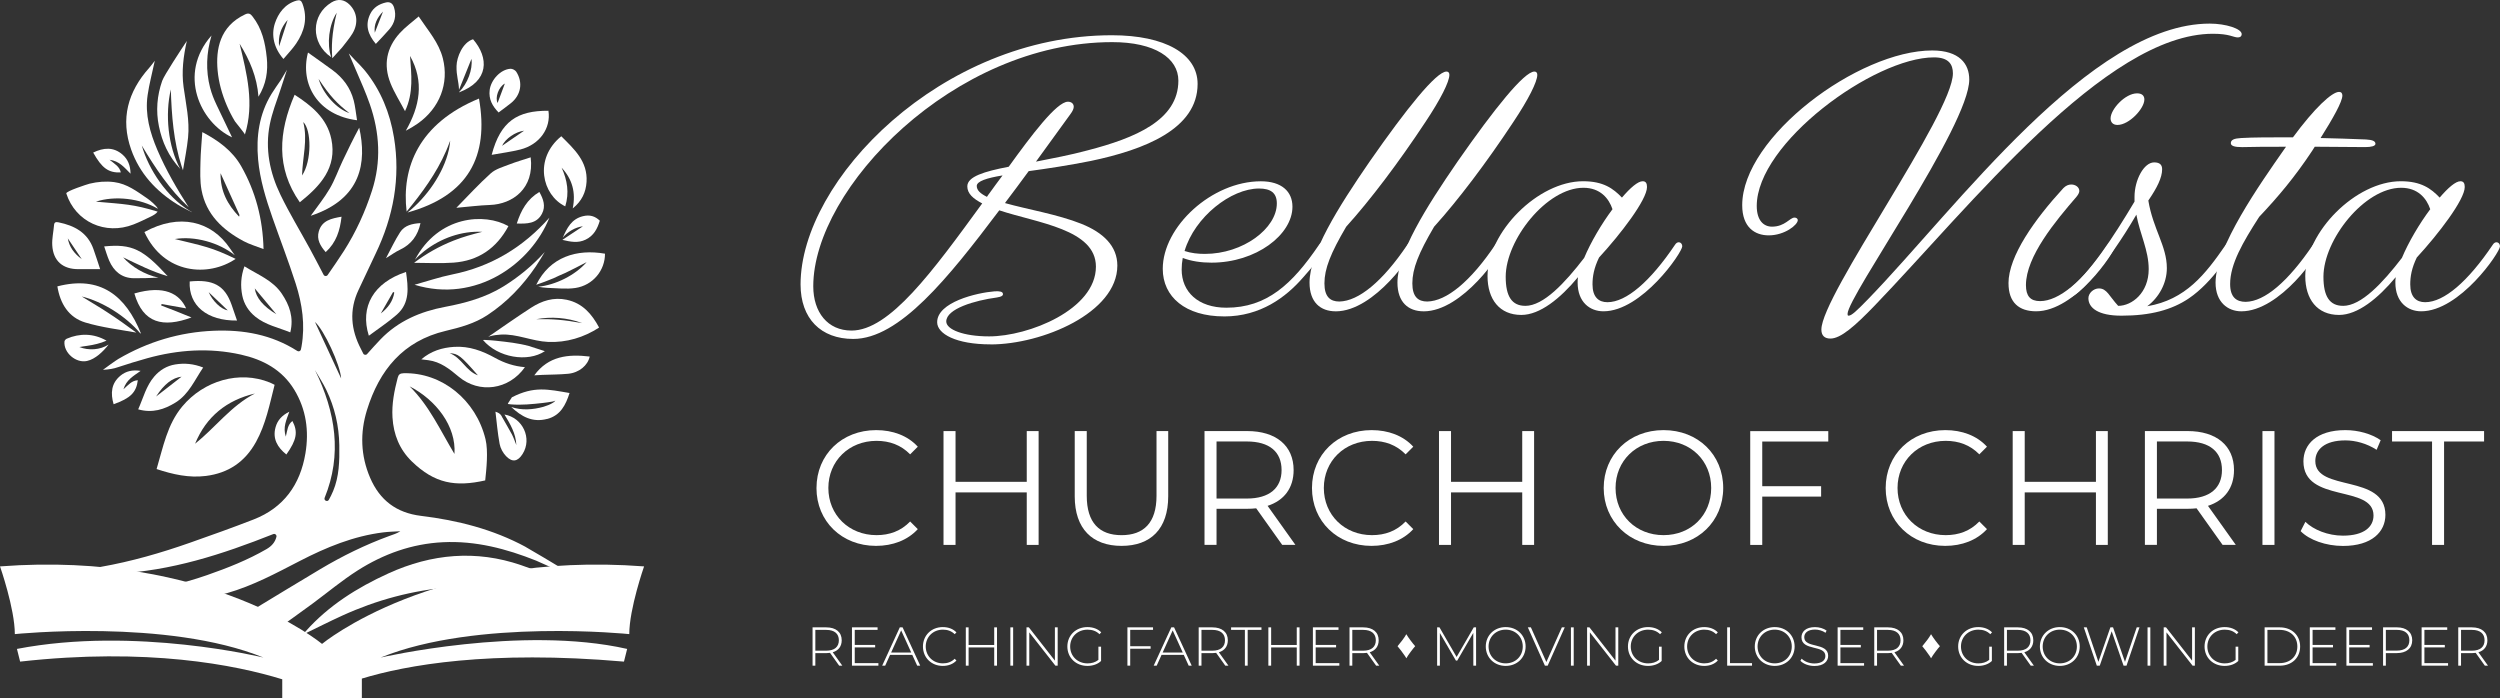 <?xml version="1.0" encoding="UTF-8"?>
<svg id="Layer_2" data-name="Layer 2" xmlns="http://www.w3.org/2000/svg" viewBox="0 0 1085.46 303.17">
  <rect x="0" y="0" width="1085.46" height="303.17" fill="#333333" stroke="none"/>
  <defs>
    <style>
      .cls-1 {
        fill: none;
      }

      .cls-2 {
        fill: #fff;
      }
    </style>
  </defs>
  <g id="Layer_2-2" data-name="Layer 2">
    <g>
      <g>
        <path class="cls-2" d="M430.09,149.52c-14.98,0-23.19-4.57-23.19-9.62,0-8.67,17.03-12.78,24.92-13.41,2.21-.16,3.63.16,3.63,1.1.16.63-.47,1.26-2.68,1.58-9.46,1.26-21.92,4.89-21.92,10.41,0,3.47,7.41,6.47,18.61,6.47,17.19,0,46.37-11.67,46.37-30.28,0-16.25-25.39-18.93-41.96-24.45-22.24,29.5-43.38,55.84-63.41,55.84-14.04,0-22.87-8.83-22.87-23.66,0-45.27,61.04-108.2,135.17-108.2,23.19,0,37.22,8.2,37.22,21.14,0,19.56-23.03,28.55-46.37,33.44-9.46,1.89-18.77,3.31-26.97,4.42-3.31,4.57-6.78,9.15-10.09,13.56l-.16.32c9.46,2.68,22.87,4.89,33.12,8.99,9.46,3.79,15.62,9.62,15.62,18.14,0,20.5-32.65,34.23-55.05,34.23ZM369.68,143.53c16.56,0,35.17-25.55,56.78-55.21-3.94-2.05-6.47-4.26-6.47-7.41,0-4.26,7.41-6.47,17.98-8.52,9.78-13.56,20.82-28.23,25.71-28.23,1.42,0,2.52.79,2.52,2.21,0,.79-.47,1.89-1.42,3.15-5.05,6.94-10.09,13.88-14.98,20.66,7.1-1.42,14.83-2.84,22.4-4.89,20.66-5.36,39.43-13.09,39.43-30.28,0-9.78-10.25-16.72-28.71-16.72-68.77,0-129.81,63.57-129.81,105.99,0,11.36,6.31,19.24,16.56,19.24ZM428.51,85.48c.32-.63.79-1.1,1.1-1.58,1.74-2.37,3.63-5.05,5.68-7.73-6.78,1.1-11.2,2.52-11.2,4.57,0,1.89,1.58,3.31,4.42,4.73Z"/>
        <path class="cls-2" d="M531.51,137.38c-16.88,0-26.66-8.52-26.66-20.66,0-18.3,21.29-38.01,42.59-38.01,8.99,0,13.72,4.42,13.72,11.04,0,12.15-15.77,24.29-35.17,24.29-4.42,0-8.83-.63-12.46-2.05-.32,1.73-.47,3.31-.47,5.05,0,9.62,7.1,16.56,19.4,16.56,17.51,0,28.55-10.09,40.22-27.29.47-.79,1.1-1.1,1.58-1.1,1.1,0,1.58.79,1.58,1.58,0,1.89-5.68,8.83-10.09,13.72-7.41,8.52-18.46,16.88-34.23,16.88ZM514.32,108.98c2.84.95,5.84,1.26,8.83,1.26,16.56,0,31.23-11.04,31.23-21.92,0-4.57-2.68-6.47-7.73-6.47-12.14,0-27.92,12.3-32.33,27.13Z"/>
        <path class="cls-2" d="M579.94,135.17c-6.62,0-11.36-3.94-11.36-12.46,0-12.78,12.15-32.33,26.18-52.68,15.93-22.87,28.86-38.96,33.28-38.96.79,0,1.26.47,1.26,1.42,0,3-3.79,10.57-10.41,20.5-11.67,17.67-23.97,33.91-34.38,45.43-6.78,11.51-9.46,18.3-9.46,24.61,0,5.84,2.52,7.89,6.47,7.89,8.36-.16,18.77-8.67,29.5-24.61.47-.79,1.1-1.1,1.58-1.1.95,0,1.58.79,1.58,1.74,0,2.37-17.19,28.23-34.23,28.23Z"/>
        <path class="cls-2" d="M618.11,135.17c-6.62,0-11.36-3.94-11.36-12.46,0-12.78,12.15-32.33,26.18-52.68,15.93-22.87,28.86-38.96,33.28-38.96.79,0,1.26.47,1.26,1.42,0,3-3.79,10.57-10.41,20.5-11.67,17.67-23.97,33.91-34.38,45.43-6.78,11.51-9.46,18.3-9.46,24.61,0,5.84,2.52,7.89,6.47,7.89,8.36-.16,18.77-8.67,29.5-24.61.47-.79,1.1-1.1,1.58-1.1.95,0,1.58.79,1.58,1.74,0,2.37-17.19,28.23-34.23,28.23Z"/>
        <path class="cls-2" d="M685.14,120.34c-7.73,9.31-16.56,16.4-24.61,16.4-9.46,0-14.67-6.78-14.67-16.88,0-19.08,21.92-41.17,41.48-41.17,8.83,0,13.09,3.15,16.88,7.1,3.63-4.26,6.94-7.1,8.99-7.1,1.42,0,1.89.95,1.89,2.52,0,5.52-11.51,20.5-20.82,30.6-2.21,4.57-2.84,8.2-2.84,11.67,0,5.52,2.68,7.73,6.47,7.73,8.2,0,18.61-8.99,29.34-24.92.47-.79,1.1-1.1,1.58-1.1.95,0,1.58.79,1.58,1.74,0,2.68-17.51,28.23-34.23,28.23-5.84,0-11.2-3.94-11.2-12.46,0-.79,0-1.42.16-2.37ZM662.27,132.8c7.89,0,17.19-9.94,25.55-20.82,2.84-6.78,7.57-14.83,12.3-21.14-1.58-4.73-5.36-9.31-12.62-9.31-15.93,0-33.75,22.56-33.75,38.64,0,8.52,2.68,12.62,8.52,12.62Z"/>
        <path class="cls-2" d="M790.82,143.05c0-14.83,57.1-93.53,57.1-111.2,0-3.79-1.74-6.94-8.2-6.94-26.03,0-76.97,37.22-76.97,64.51,0,6.31,3,8.99,6.62,8.99,5.68,0,7.73-3.94,9.78-3.94.79,0,1.42.47,1.42,1.1,0,2.05-5.68,6.62-12.62,6.62-5.99,0-11.51-3.47-11.51-13.09,0-29.65,50.47-67.19,82.49-67.19,11.83,0,16.09,5.84,16.09,12.62,0,20.03-52.84,94.17-52.84,101.74,0,.47,0,.79.47.79,1.26,0,3.47-2.05,8.67-7.41,38.17-39.43,96.37-119.4,148.11-119.4,6.94,0,13.88,2.21,13.88,4.57,0,.79-.47,1.42-1.74,1.42-1.89,0-3.47-1.58-10.73-1.58-46.69,0-105.84,75.4-147,118.14-8.52,8.83-14.67,14.2-19.09,14.2-2.52,0-3.94-1.26-3.94-3.94Z"/>
        <path class="cls-2" d="M872.05,123.02c0-11.83,11.36-27.76,23.82-41.33,1.1-1.1,2.21-1.58,3.47-1.58,1.74,0,3.47,1.1,3.47,2.84,0,.63-.47,1.58-1.26,2.52-8.99,10.41-21.92,25.87-21.92,38.33,0,4.73,1.89,6.94,6.15,6.94,8.04,0,18.61-8.52,29.34-24.45.47-.79,1.1-1.1,1.58-1.1.95,0,1.58.79,1.58,1.74,0,2.37-17.19,28.23-34.23,28.23-7.41,0-11.99-3.79-11.99-12.15ZM927.89,40.53c2.21,0,3.16,1.1,3.16,2.68,0,3.94-6.62,11.04-11.67,11.04-2.05,0-3-1.26-3-2.84,0-3.94,6.31-10.88,11.51-10.88Z"/>
        <path class="cls-2" d="M921.11,137.06h-.16c-9.78,0-14.2-3.31-14.2-7.57,0-2.21,2.21-4.26,4.57-4.26,3.47,0,4.42,3.31,8.36,7.57,5.99,0,13.25-5.68,13.25-15.93,0-8.2-3.79-15.14-5.36-23.66-12.46,21.45-25.55,35.96-29.18,35.96-1.1,0-1.74-.47-1.74-1.26,0-.47.32-1.1,1.1-1.73,9.46-7.41,19.72-23.03,29.02-38.64v-2.05c0-7.41,4.1-14.98,8.52-14.98,2.52,0,3.47,1.1,3.47,3,0,3.63-2.21,8.04-5.99,13.56,2.05,12.46,8.04,19.72,8.04,29.34,0,6.62-3.47,12.78-8.52,16.56,16.72-2.84,25.24-13.88,34.07-26.66.47-.79,1.1-1.1,1.58-1.1.95,0,1.58.47,1.58,1.42,0,2.05-8.83,15.93-19.08,22.87-7.41,5.05-16.72,7.57-29.34,7.57Z"/>
        <path class="cls-2" d="M973.16,135.17c-5.84,0-11.2-3.94-11.2-12.46,0-15.46,19.24-42.75,29.81-57.89.32-.32.47-.79.79-1.1-7.57,0-13.88,0-19.08.16-3.16,0-4.89-.47-4.89-1.73,0-1.42,1.42-2.05,4.42-2.21,5.21-.32,12.93-.32,22.56-.32,9.31-12.62,16.88-19.72,20.03-19.72.95,0,1.42.63,1.42,1.58,0,2.68-4.1,9.94-9.46,18.45,6.15.16,12.78.32,19.72.63,3,.16,4.1.79,4.1,1.89,0,.95-1.74,1.42-4.42,1.42-7.89,0-15.14-.16-21.92-.16-.32.63-.79,1.1-1.1,1.73-7.73,11.67-14.98,20.19-23.03,28.71-7.1,11.04-12.62,20.5-12.62,29.18,0,5.68,2.68,7.73,6.78,7.73,8.2-.16,18.3-8.68,29.18-24.76.47-.79,1.1-1.1,1.58-1.1.95,0,1.42.63,1.42,1.58,0,3.15-17.35,28.39-34.07,28.39Z"/>
        <path class="cls-2" d="M1040.19,120.34c-7.73,9.31-16.56,16.4-24.61,16.4-9.46,0-14.67-6.78-14.67-16.88,0-19.08,21.92-41.17,41.48-41.17,8.83,0,13.09,3.15,16.88,7.1,3.63-4.26,6.94-7.1,8.99-7.1,1.42,0,1.89.95,1.89,2.52,0,5.52-11.51,20.5-20.82,30.6-2.21,4.57-2.84,8.2-2.84,11.67,0,5.52,2.68,7.73,6.47,7.73,8.2,0,18.61-8.99,29.34-24.92.47-.79,1.1-1.1,1.58-1.1.95,0,1.58.79,1.58,1.74,0,2.68-17.51,28.23-34.23,28.23-5.84,0-11.2-3.94-11.2-12.46,0-.79,0-1.42.16-2.37ZM1017.32,132.8c7.89,0,17.19-9.94,25.55-20.82,2.84-6.78,7.57-14.83,12.3-21.14-1.58-4.73-5.36-9.31-12.62-9.31-15.93,0-33.75,22.56-33.75,38.64,0,8.52,2.68,12.62,8.52,12.62Z"/>
      </g>
      <g>
        <path class="cls-2" d="M354.51,211.88c0-14.47,11.01-25.13,25.91-25.13,7.2,0,13.7,2.4,18.07,7.2l-3.32,3.32c-4.02-4.1-8.97-5.86-14.61-5.86-11.93,0-20.9,8.75-20.9,20.47s8.97,20.47,20.9,20.47c5.65,0,10.59-1.76,14.61-5.93l3.32,3.32c-4.38,4.8-10.87,7.27-18.15,7.27-14.83,0-25.84-10.66-25.84-25.13Z"/>
        <path class="cls-2" d="M450.95,187.17v49.42h-5.15v-22.8h-30.92v22.8h-5.22v-49.42h5.22v22.03h30.92v-22.03h5.15Z"/>
        <path class="cls-2" d="M466.63,215.48v-28.31h5.22v28.1c0,11.72,5.51,17.09,15.11,17.09s15.18-5.37,15.18-17.09v-28.1h5.08v28.31c0,14.19-7.63,21.53-20.26,21.53s-20.33-7.34-20.33-21.53Z"/>
        <path class="cls-2" d="M556.72,236.59l-11.3-15.89c-1.27.14-2.54.21-3.95.21h-13.27v15.67h-5.22v-49.42h18.5c12.57,0,20.19,6.35,20.19,16.94,0,7.77-4.1,13.2-11.3,15.53l12.07,16.94h-5.72ZM556.44,204.11c0-7.91-5.22-12.43-15.11-12.43h-13.13v24.78h13.13c9.88,0,15.11-4.59,15.11-12.36Z"/>
        <path class="cls-2" d="M569.64,211.88c0-14.47,11.01-25.13,25.91-25.13,7.2,0,13.7,2.4,18.07,7.2l-3.32,3.32c-4.02-4.1-8.97-5.86-14.61-5.86-11.93,0-20.9,8.75-20.9,20.47s8.97,20.47,20.9,20.47c5.65,0,10.59-1.76,14.61-5.93l3.32,3.32c-4.38,4.8-10.87,7.27-18.14,7.27-14.83,0-25.84-10.66-25.84-25.13Z"/>
        <path class="cls-2" d="M666.08,187.17v49.42h-5.15v-22.8h-30.92v22.8h-5.22v-49.42h5.22v22.03h30.92v-22.03h5.15Z"/>
        <path class="cls-2" d="M696.3,211.88c0-14.4,11.01-25.13,25.98-25.13s25.91,10.66,25.91,25.13-11.08,25.13-25.91,25.13-25.98-10.73-25.98-25.13ZM742.97,211.88c0-11.79-8.83-20.47-20.69-20.47s-20.83,8.68-20.83,20.47,8.9,20.47,20.83,20.47,20.69-8.68,20.69-20.47Z"/>
        <path class="cls-2" d="M765.14,191.69v19.42h25.56v4.52h-25.56v20.97h-5.22v-49.42h33.89v4.52h-28.66Z"/>
        <path class="cls-2" d="M818.73,211.88c0-14.47,11.01-25.13,25.91-25.13,7.2,0,13.7,2.4,18.07,7.2l-3.32,3.32c-4.02-4.1-8.97-5.86-14.61-5.86-11.93,0-20.9,8.75-20.9,20.47s8.97,20.47,20.9,20.47c5.65,0,10.59-1.76,14.61-5.93l3.32,3.32c-4.38,4.8-10.87,7.27-18.14,7.27-14.83,0-25.84-10.66-25.84-25.13Z"/>
        <path class="cls-2" d="M915.17,187.17v49.42h-5.15v-22.8h-30.92v22.8h-5.22v-49.42h5.22v22.03h30.92v-22.03h5.15Z"/>
        <path class="cls-2" d="M965.02,236.59l-11.3-15.89c-1.27.14-2.54.21-3.95.21h-13.27v15.67h-5.22v-49.42h18.5c12.57,0,20.19,6.35,20.19,16.94,0,7.77-4.1,13.2-11.3,15.53l12.07,16.94h-5.72ZM964.74,204.11c0-7.91-5.22-12.43-15.11-12.43h-13.13v24.78h13.13c9.88,0,15.11-4.59,15.11-12.36Z"/>
        <path class="cls-2" d="M982.32,187.17h5.22v49.42h-5.22v-49.42Z"/>
        <path class="cls-2" d="M998.91,230.59l2.05-4.02c3.53,3.46,9.81,6,16.31,6,9.25,0,13.27-3.88,13.27-8.75,0-13.56-30.43-5.22-30.43-23.51,0-7.27,5.65-13.56,18.22-13.56,5.58,0,11.37,1.62,15.32,4.38l-1.76,4.17c-4.24-2.75-9.18-4.09-13.56-4.09-9.04,0-13.06,4.02-13.06,8.97,0,13.56,30.43,5.37,30.43,23.37,0,7.27-5.79,13.49-18.43,13.49-7.41,0-14.69-2.61-18.36-6.42Z"/>
        <path class="cls-2" d="M1055.96,191.69h-17.37v-4.52h39.96v4.52h-17.37v44.9h-5.22v-44.9Z"/>
      </g>
      <g>
        <path class="cls-2" d="M364.35,289.02l-3.97-5.56c-.52.07-1.04.12-1.62.12h-4.75v5.44h-1.21v-16.63h5.96c4.18,0,6.7,2.09,6.7,5.61,0,2.64-1.43,4.47-3.9,5.2l4.16,5.82h-1.38ZM358.76,282.51c3.56,0,5.46-1.66,5.46-4.51s-1.9-4.51-5.46-4.51h-4.75v9.03h4.75Z"/>
        <path class="cls-2" d="M381.39,287.92v1.09h-11.48v-16.63h11.12v1.09h-9.91v6.56h8.86v1.07h-8.86v6.82h10.26Z"/>
        <path class="cls-2" d="M396.1,284.34h-9.65l-2.11,4.68h-1.31l7.65-16.63h1.21l7.65,16.63h-1.31l-2.14-4.68ZM395.64,283.31l-4.37-9.6-4.35,9.6h8.72Z"/>
        <path class="cls-2" d="M400.73,280.7c0-4.85,3.68-8.43,8.62-8.43,2.35,0,4.47.76,5.92,2.3l-.76.78c-1.43-1.4-3.16-1.97-5.11-1.97-4.25,0-7.46,3.14-7.46,7.32s3.21,7.32,7.46,7.32c1.95,0,3.68-.59,5.11-2l.76.78c-1.45,1.54-3.56,2.33-5.92,2.33-4.94,0-8.62-3.59-8.62-8.43Z"/>
        <path class="cls-2" d="M432.88,272.39v16.63h-1.21v-7.91h-11.12v7.91h-1.21v-16.63h1.21v7.65h11.12v-7.65h1.21Z"/>
        <path class="cls-2" d="M438.68,272.39h1.21v16.63h-1.21v-16.63Z"/>
        <path class="cls-2" d="M459.23,272.39v16.63h-1l-11.33-14.45v14.45h-1.21v-16.63h1.02l11.31,14.45v-14.45h1.21Z"/>
        <path class="cls-2" d="M476.91,280.77h1.16v6.22c-1.5,1.43-3.66,2.14-5.94,2.14-5.01,0-8.7-3.59-8.7-8.43s3.68-8.43,8.72-8.43c2.4,0,4.51.76,5.99,2.28l-.76.81c-1.45-1.42-3.18-1.97-5.2-1.97-4.32,0-7.53,3.14-7.53,7.32s3.21,7.32,7.53,7.32c1.76,0,3.37-.43,4.73-1.52v-5.73Z"/>
        <path class="cls-2" d="M490.72,273.48v7.1h8.86v1.09h-8.86v7.34h-1.21v-16.63h11.12v1.09h-9.91Z"/>
        <path class="cls-2" d="M513.98,284.34h-9.65l-2.11,4.68h-1.31l7.65-16.63h1.21l7.65,16.63h-1.31l-2.14-4.68ZM513.53,283.31l-4.37-9.6-4.35,9.6h8.72Z"/>
        <path class="cls-2" d="M532,289.02l-3.97-5.56c-.52.07-1.04.12-1.62.12h-4.75v5.44h-1.21v-16.63h5.96c4.18,0,6.7,2.09,6.7,5.61,0,2.64-1.43,4.47-3.9,5.2l4.16,5.82h-1.38ZM526.41,282.51c3.56,0,5.46-1.66,5.46-4.51s-1.9-4.51-5.46-4.51h-4.75v9.03h4.75Z"/>
        <path class="cls-2" d="M540.51,273.48h-5.99v-1.09h13.19v1.09h-5.99v15.54h-1.21v-15.54Z"/>
        <path class="cls-2" d="M564.24,272.39v16.63h-1.21v-7.91h-11.12v7.91h-1.21v-16.63h1.21v7.65h11.12v-7.65h1.21Z"/>
        <path class="cls-2" d="M581.52,287.92v1.09h-11.48v-16.63h11.12v1.09h-9.91v6.56h8.86v1.07h-8.86v6.82h10.26Z"/>
        <path class="cls-2" d="M597.49,289.02l-3.97-5.56c-.52.07-1.05.12-1.62.12h-4.75v5.44h-1.21v-16.63h5.96c4.18,0,6.7,2.09,6.7,5.61,0,2.64-1.43,4.47-3.9,5.2l4.16,5.82h-1.38ZM591.9,282.51c3.56,0,5.46-1.66,5.46-4.51s-1.9-4.51-5.46-4.51h-4.75v9.03h4.75Z"/>
        <path class="cls-2" d="M610.6,275.35c.5.84,1.1,1.74,1.83,2.7.83,1.11,1.51,1.95,2.02,2.52-.41.43-1.08,1.27-2.02,2.52-.76,1.01-1.36,1.92-1.82,2.72-.15-.29-.36-.62-.62-1.01-.45-.67-1.01-1.44-1.67-2.32-.14-.19-.65-.83-1.53-1.9.56-.64,1.28-1.55,2.17-2.73.66-.88,1.2-1.71,1.64-2.49Z"/>
        <path class="cls-2" d="M639.7,289.02l-.02-14.23-6.96,12.02h-.59l-6.96-11.97v14.18h-1.19v-16.63h1.02l7.44,12.85,7.44-12.85h1l.02,16.63h-1.19Z"/>
        <path class="cls-2" d="M645.1,280.7c0-4.82,3.68-8.43,8.65-8.43s8.65,3.59,8.65,8.43-3.71,8.43-8.65,8.43-8.65-3.61-8.65-8.43ZM661.16,280.7c0-4.21-3.18-7.32-7.41-7.32s-7.44,3.11-7.44,7.32,3.18,7.32,7.44,7.32,7.41-3.11,7.41-7.32Z"/>
        <path class="cls-2" d="M679.39,272.39l-7.41,16.63h-1.21l-7.41-16.63h1.33l6.72,15.06,6.72-15.06h1.26Z"/>
        <path class="cls-2" d="M682.07,272.39h1.21v16.63h-1.21v-16.63Z"/>
        <path class="cls-2" d="M702.63,272.39v16.63h-1l-11.33-14.45v14.45h-1.21v-16.63h1.02l11.31,14.45v-14.45h1.21Z"/>
        <path class="cls-2" d="M720.31,280.77h1.16v6.22c-1.5,1.43-3.66,2.14-5.94,2.14-5.01,0-8.7-3.59-8.7-8.43s3.68-8.43,8.72-8.43c2.4,0,4.51.76,5.99,2.28l-.76.81c-1.45-1.42-3.18-1.97-5.2-1.97-4.32,0-7.53,3.14-7.53,7.32s3.21,7.32,7.53,7.32c1.76,0,3.37-.43,4.73-1.52v-5.73Z"/>
        <path class="cls-2" d="M731.31,280.7c0-4.85,3.68-8.43,8.62-8.43,2.35,0,4.47.76,5.92,2.3l-.76.78c-1.42-1.4-3.16-1.97-5.11-1.97-4.25,0-7.46,3.14-7.46,7.32s3.21,7.32,7.46,7.32c1.95,0,3.68-.59,5.11-2l.76.78c-1.45,1.54-3.56,2.33-5.92,2.33-4.94,0-8.62-3.59-8.62-8.43Z"/>
        <path class="cls-2" d="M749.92,272.39h1.21v15.54h9.57v1.09h-10.79v-16.63Z"/>
        <path class="cls-2" d="M761.9,280.7c0-4.82,3.68-8.43,8.65-8.43s8.65,3.59,8.65,8.43-3.71,8.43-8.65,8.43-8.65-3.61-8.65-8.43ZM777.96,280.7c0-4.21-3.18-7.32-7.41-7.32s-7.44,3.11-7.44,7.32,3.18,7.32,7.44,7.32,7.41-3.11,7.41-7.32Z"/>
        <path class="cls-2" d="M781.71,286.88l.55-.9c1.14,1.19,3.25,2.09,5.49,2.09,3.33,0,4.8-1.45,4.8-3.25,0-4.99-10.38-2-10.38-8.12,0-2.35,1.81-4.42,5.89-4.42,1.83,0,3.73.57,5.01,1.5l-.45.97c-1.38-.95-3.06-1.4-4.56-1.4-3.23,0-4.68,1.5-4.68,3.33,0,4.99,10.38,2.04,10.38,8.08,0,2.35-1.88,4.4-5.99,4.4-2.47,0-4.85-.93-6.06-2.26Z"/>
        <path class="cls-2" d="M809.35,287.92v1.09h-11.48v-16.63h11.12v1.09h-9.91v6.56h8.86v1.07h-8.86v6.82h10.26Z"/>
        <path class="cls-2" d="M825.32,289.02l-3.97-5.56c-.52.07-1.05.12-1.62.12h-4.75v5.44h-1.21v-16.63h5.96c4.18,0,6.7,2.09,6.7,5.61,0,2.64-1.43,4.47-3.9,5.2l4.16,5.82h-1.38ZM819.73,282.51c3.56,0,5.46-1.66,5.46-4.51s-1.9-4.51-5.46-4.51h-4.75v9.03h4.75Z"/>
        <path class="cls-2" d="M838.43,275.35c.5.84,1.1,1.74,1.83,2.7.83,1.11,1.51,1.95,2.02,2.52-.41.43-1.08,1.27-2.02,2.52-.76,1.01-1.36,1.92-1.82,2.72-.15-.29-.36-.62-.62-1.01-.45-.67-1.01-1.44-1.67-2.32-.14-.19-.65-.83-1.53-1.9.56-.64,1.28-1.55,2.17-2.73.66-.88,1.2-1.71,1.64-2.49Z"/>
        <path class="cls-2" d="M863.68,280.77h1.16v6.22c-1.5,1.43-3.66,2.14-5.94,2.14-5.01,0-8.7-3.59-8.7-8.43s3.68-8.43,8.72-8.43c2.4,0,4.51.76,5.99,2.28l-.76.81c-1.45-1.42-3.18-1.97-5.2-1.97-4.32,0-7.53,3.14-7.53,7.32s3.21,7.32,7.53,7.32c1.76,0,3.37-.43,4.73-1.52v-5.73Z"/>
        <path class="cls-2" d="M881.72,289.02l-3.97-5.56c-.52.07-1.05.12-1.62.12h-4.75v5.44h-1.21v-16.63h5.96c4.18,0,6.7,2.09,6.7,5.61,0,2.64-1.43,4.47-3.9,5.2l4.16,5.82h-1.38ZM876.13,282.51c3.56,0,5.46-1.66,5.46-4.51s-1.9-4.51-5.46-4.51h-4.75v9.03h4.75Z"/>
        <path class="cls-2" d="M885.69,280.7c0-4.82,3.68-8.43,8.65-8.43s8.65,3.59,8.65,8.43-3.71,8.43-8.65,8.43-8.65-3.61-8.65-8.43ZM901.75,280.7c0-4.21-3.18-7.32-7.41-7.32s-7.44,3.11-7.44,7.32,3.18,7.32,7.44,7.32,7.41-3.11,7.41-7.32Z"/>
        <path class="cls-2" d="M928.93,272.39l-5.63,16.63h-1.28l-5.16-14.92-5.18,14.92h-1.28l-5.65-16.63h1.28l5.06,14.97,5.2-14.97h1.16l5.18,14.99,5.11-14.99h1.19Z"/>
        <path class="cls-2" d="M932.43,272.39h1.21v16.63h-1.21v-16.63Z"/>
        <path class="cls-2" d="M952.98,272.39v16.63h-1l-11.33-14.45v14.45h-1.21v-16.63h1.02l11.31,14.45v-14.45h1.21Z"/>
        <path class="cls-2" d="M970.66,280.77h1.16v6.22c-1.5,1.43-3.66,2.14-5.94,2.14-5.01,0-8.7-3.59-8.7-8.43s3.68-8.43,8.72-8.43c2.4,0,4.51.76,5.99,2.28l-.76.81c-1.45-1.42-3.18-1.97-5.2-1.97-4.32,0-7.53,3.14-7.53,7.32s3.21,7.32,7.53,7.32c1.76,0,3.37-.43,4.73-1.52v-5.73Z"/>
        <path class="cls-2" d="M983.26,272.39h6.58c5.27,0,8.84,3.47,8.84,8.32s-3.56,8.32-8.84,8.32h-6.58v-16.63ZM989.75,287.92c4.7,0,7.72-2.99,7.72-7.22s-3.02-7.22-7.72-7.22h-5.27v14.45h5.27Z"/>
        <path class="cls-2" d="M1014.36,287.92v1.09h-11.48v-16.63h11.12v1.09h-9.91v6.56h8.86v1.07h-8.86v6.82h10.26Z"/>
        <path class="cls-2" d="M1030.26,287.92v1.09h-11.48v-16.63h11.12v1.09h-9.91v6.56h8.86v1.07h-8.86v6.82h10.26Z"/>
        <path class="cls-2" d="M1047.35,277.99c0,3.49-2.52,5.58-6.7,5.58h-4.75v5.44h-1.21v-16.63h5.96c4.18,0,6.7,2.09,6.7,5.61ZM1046.11,277.99c0-2.88-1.9-4.51-5.46-4.51h-4.75v9h4.75c3.56,0,5.46-1.64,5.46-4.49Z"/>
        <path class="cls-2" d="M1062.91,287.92v1.09h-11.48v-16.63h11.12v1.09h-9.91v6.56h8.86v1.07h-8.86v6.82h10.26Z"/>
        <path class="cls-2" d="M1078.88,289.02l-3.97-5.56c-.52.07-1.05.12-1.62.12h-4.75v5.44h-1.21v-16.63h5.96c4.18,0,6.7,2.09,6.7,5.61,0,2.64-1.43,4.47-3.9,5.2l4.16,5.82h-1.38ZM1073.3,282.51c3.56,0,5.46-1.66,5.46-4.51s-1.9-4.51-5.46-4.51h-4.75v9.03h4.75Z"/>
      </g>
      <g>
        <g>
          <g>
            <path class="cls-1" d="M119.98,136.43c-3.1-3.71-6.21-7.43-9.37-11.22.59,4.07,3.59,7.74,9.37,11.22Z"/>
            <path class="cls-1" d="M121.2,20.12c1.2-3.74,2.41-7.47,3.71-11.5-3.06,3.47-4.19,7.23-3.71,11.5Z"/>
            <path class="cls-1" d="M35.5,112.52c-2.25-3.35-4.15-6.18-6.06-9.02.65,3.66,2.62,6.48,6.06,9.02Z"/>
            <path class="cls-1" d="M131.66,52.98c2.02,7.82-.31,15.26-.52,23.21,4.3-6.28,4.12-19.89.52-23.21Z"/>
            <path class="cls-1" d="M95.76,75.19c-.11,7.84,3.04,13.65,8.05,18.88.08-.41.21-.64.14-.79-2.64-5.86-5.29-11.71-8.19-18.09Z"/>
            <path class="cls-1" d="M136.75,139.78c3.79,8.18,7.54,16.28,11.37,24.54-.34-5.83-7.48-21.17-11.37-24.54Z"/>
            <path class="cls-1" d="M144.59,213.31c2.7-6.42,2.83-13.17,2.72-19.96-.13-8.42-1.99-16.46-5.63-24.03-1.44-2.99-3.29-5.78-4.95-8.66"/>
            <path class="cls-1" d="M171.19,127.03c-.17-.08-.34-.17-.5-.25-1.78,3.11-3.57,6.21-5.35,9.32,3.09-2.38,5.26-5.28,5.86-9.07Z"/>
            <path class="cls-1" d="M245.48,118.5c-1.7.68-3.54,1.56-5.35,2.41.85-.36,1.7-.72,2.55-1.11.94-.42,1.88-.86,2.8-1.3Z"/>
            <path class="cls-1" d="M217.97,63.32c3.5-2.4,6.54-4.49,9.59-6.58-3.87.5-8.08,3.46-9.59,6.58Z"/>
            <path class="cls-1" d="M162.72,14.19c1.11-2.84,2.37-6.08,3.57-9.17-2.55,2.55-4.06,5.69-3.57,9.17Z"/>
            <path class="cls-1" d="M98.87,134.74c-2.76-2.63-5.51-5.26-8.27-7.89,1.65,3.81,5.38,7.46,8.27,7.89Z"/>
            <path class="cls-1" d="M195.23,153.35c5.31,2.03,6.98,7.69,12.27,9.61-7.44-8.49-8.59-9.43-12.27-9.61Z"/>
            <path class="cls-2" d="M119.23,167.08c-.77-.37-1.41-.73-2.08-1-13.19-5.36-28.66-.81-37.99,10.37-6.58,7.87-8.31,17.65-11.17,27.21,7.11,2.34,14.05,3.91,21.4,2.99,9.77-1.23,16.96-6.09,21.74-14.72,4.28-7.73,5.91-16.27,8.1-24.85ZM110.69,170.85c-10.32,5.3-17.15,14.74-25.99,21.82,4.86-11.82,13.7-18.89,25.99-21.82Z"/>
            <path class="cls-2" d="M175.24,162.05c-1.59.04-2.2.57-2.57,1.97-1.47,5.64-2.61,11.29-2.26,17.19.44,7.45,3.06,13.96,8.4,19.14,9.92,9.63,18.96,11.13,31.86,8.24.51-4.78,1.38-12.7.13-17.88-4.12-17.06-18.94-29.08-35.57-28.66ZM197.32,197.09c-6.07-10.06-10.91-20.94-19.47-29.34,11.41,5.86,20.3,17.27,19.47,29.34Z"/>
            <path class="cls-2" d="M207.98,42.79c-26.23,10.81-33.69,30.02-31.43,49.09,6.68-8.13,12.93-16.63,17.13-26.31.24-.55.47-1.1.69-1.66.38-.95.74-1.9,1.11-2.87-.1,1.23-.27,2.46-.52,3.67-.03.14-.06.28-.1.42-2.29,10.13-9.65,20.61-17.93,27.15,26.28-7.3,35.49-24.23,31.04-49.49Z"/>
            <path class="cls-2" d="M132.78,274.03c9.85-11.04,22.24-18.87,35.89-25.08,18.78-8.54,38.07-10.25,57.51-3.59,10.96,3.75,21.46,8.63,32.17,13.01-.08.32-.17.63-.25.95-1.5.12-3.02.42-4.5.32-9.29-.67-18.64-1.06-27.85-2.27-9.96-1.31-19.82-3.25-29.97-2.44-16.51,1.31-32.24,5.54-47.2,12.37-5.62,2.56-11.12,5.36-16.68,8.05.09-.61.54-.91.88-1.3Z"/>
            <path class="cls-2" d="M87.84,57.35c-.29,4.5-.72,8.79-.8,13.09-.07,4.02-.27,8.14.46,12.05,1.98,10.62,9.14,17.31,18.22,22.19,2.64,1.42,5.59,2.25,8.7,3.47-.31-13.18-3.48-25.03-9.67-35.94-3.83-6.76-9.97-11.21-16.91-14.85ZM103.81,94.07c-5.01-5.23-8.16-11.04-8.05-18.88,2.89,6.38,5.55,12.23,8.19,18.09.07.15-.06.39-.14.79Z"/>
            <path class="cls-2" d="M169.53,36.09c1.64,4.11,4.07,7.9,6.32,12.17,3.81-8.02,2.75-16.02,2.18-23.98,6.28,11.2,4.21,21.93-1.83,32.48,1.88-1.01,3.61-2,5.23-3.15,9.49-6.72,13.58-17.39,10.86-28.23-1.74-6.92-6.44-12.11-10.51-18.24-2.87,2.5-5.82,4.61-8.21,7.24-5.75,6.33-7.2,13.76-4.03,21.71Z"/>
            <path class="cls-2" d="M246.07,130.16c-5.72-1.23-10.81.44-15.48,3.45-6.31,4.08-12.45,8.43-18.63,12.65.22-.09.45-.17.68-.24,1.58-.46,3.22-.65,4.84-.75,6.86-.41,13.56,2.89,20.53,3.19,7.9.34,15.51-1.93,22.11-6.25-3.15-5.85-7.15-10.57-14.06-12.05ZM232.82,138.59c6.4-1.19,13.38-.75,19.97,1.7-8.17-1.45-12.66-1.83-19.97-1.7Z"/>
            <path class="cls-2" d="M229.63,150.23c-4.66-1.25-9.46-1.76-14.28-2.28-1.57-.15-3.15-.3-4.73-.35-.31,0-.62-.01-.93.01,6.47,7.67,19.4,9.85,26.89,4.86-.9-.29-1.84-.59-2.79-.9,0,0,0,0,0,0-1.35-.44-2.74-.88-4.16-1.34Z"/>
            <path class="cls-2" d="M143.85,60.34c-1.87-9.06-8.63-14.46-15.93-19.2-6.98,16.14-8.18,31.77,2.25,46.69,8.78-7.01,16.28-14.95,13.69-27.49ZM131.14,76.19c.21-7.94,2.55-15.38.52-23.21,3.59,3.32,3.77,16.93-.52,23.21Z"/>
            <path class="cls-2" d="M82.36,91.52c-.12-.07-.24-.15-.37-.23-9.47-5.91-17.4-17.49-20.43-28.11,5.8,9.67,12.06,19.13,20.37,26.81-5.15-8.06-9.87-16.15-13.58-24.83-3.25-7.62-5.46-15.46-4.26-23.82.69-4.76,1.94-9.44,3.12-14.96-.94,1.2-1.61,2.17-2.4,3.05-9.29,10.38-12.59,22.17-7.85,35.54,3.66,10.31,10.74,17.99,19.96,23.73,2.05,1.28,4.25,2.3,6.39,3.44-.03-.04-.05-.08-.08-.12-.3-.17-.59-.33-.89-.51Z"/>
            <path class="cls-2" d="M41.62,87.57c8.22-2.74,19.38-1.42,26.94,3.09-.6-1.38-3.47-3.71-4.46-4.39-4.65-3.18-8.92-6.47-14.51-7.2-3.56-.47-7.21-.17-10.69.68-.98.24-10.42,3.3-10.11,4.25,3.95,12.27,16.89,18.28,29.21,13.44,2.6-1.02,5.1-2.26,7.61-3.47.73-.35,2.23-1.15,2.82-2.09-10.56-3.22-14.29-3.23-26.8-4.32Z"/>
            <path class="cls-2" d="M78.27,73.34c-5.37-9.78-6.64-23.76-4.1-34.51.34,11.28,1.18,22.61,4.69,33.39.18.57.38,1.14.58,1.71.82-5.05,1.76-9.62,2.22-14.24.74-7.4-.95-14.63-1.95-21.91-.93-6.72-.09-13.33,1.41-20-2.27,3.42-9.83,14.84-10.7,17.32-2.24,6.42-2.8,13.06-1.41,19.77,1.4,6.8,4.12,12.94,9.26,18.48Z"/>
            <path class="cls-2" d="M184.38,108.9c7.04-5.48,16.07-8.71,25.03-8.25-4.3,1.07-8.44,2.2-12.51,3.83-6.14,2.42-11.86,5.65-17.13,9.63,5.78.01,11.5.34,17.16-.08,10.71-.79,18.63-6.17,23.81-15.83-10.22-5.88-30.39-4.65-40.57,14.58,1.27-1.42,2.71-2.71,4.2-3.89Z"/>
            <path class="cls-2" d="M37.05,140.03c7.12,2.13,14.6,3.04,22.14,4.38-4.17-3.1-8.45-6.14-12.77-8.93-.86-.54-1.73-1.09-2.58-1.65-1.6-.97-3.2-1.98-4.81-2.94-1.17-.74-2.38-1.39-3.53-2.17,9.06,2.24,19.16,8.55,25.4,16,.1.02.19.04.29.05-6.59-16.36-17.6-25.3-36.28-20.43,1.2,7.46,4.87,13.51,12.14,15.69Z"/>
            <path class="cls-2" d="M197.18,150.6c-5.25.34-10.02,1.8-14.26,5.42,1.18.14,2.1.25,3.02.37,5.32.68,9.27,3.84,13.19,7.14,8.93,7.52,21.84,5.74,28.78-4.11-4.72-.4-8.93-1.8-12.9-4-5.54-3.08-11.32-5.23-17.83-4.82ZM195.23,153.35c3.68.18,4.83,1.12,12.27,9.61-5.29-1.92-6.97-7.58-12.27-9.61Z"/>
            <path class="cls-2" d="M245.42,89.59c1.82-5.89.89-11.39-1.57-16.78,4.64,4.98,6.23,10.78,4.82,17.68,3.94-3.15,5.72-7,6-11.52.55-8.94-5.41-14.25-10.97-19.81-12.04,9.81-8.33,25.56,1.71,30.43Z"/>
            <path class="cls-2" d="M198.15,90.22c5.16-.45,9.88-1.06,14.62-1.23,9.78-.36,19.31-7.14,17.64-20.68-3.23,1.07-6.35,1.95-9.35,3.12-2.76,1.08-5.87,1.93-7.98,3.83-5.17,4.63-9.86,9.8-14.93,14.95Z"/>
            <path class="cls-2" d="M105.19,128.32c.75,3.72,2.73,6.79,5.69,9.19,4.44,3.6,9.95,4.68,15.16,6.8,1.59-6.5-.36-11.84-3.7-16.81-3.92-5.82-10.37-8.21-16.21-11.87-1.57,4.38-1.77,8.53-.94,12.69ZM119.98,136.43c-5.78-3.47-8.78-7.15-9.37-11.22,3.17,3.79,6.27,7.5,9.37,11.22Z"/>
            <path class="cls-2" d="M76.26,174.74c5.72-3.56,8.23-9.69,11.95-15.17-4.15-1.65-8.13-1.99-12.15-1.33-3.6.59-6.61,2.39-9.02,5.16-3.61,4.14-4.83,9.4-7.04,14.33,6.19,1.74,11.38.05,16.26-2.99ZM78.84,163.55c-3.75,2.91-7.42,5.77-11.08,8.62,3.53-5.44,7.16-8.19,11.08-8.62Z"/>
            <path class="cls-2" d="M238.52,94.52c-11.38,12.83-25.29,21.26-42.23,24.66-5.51,1.11-10.87,2.96-16.3,4.46,26.58,8.14,50.48-8.93,58.54-29.13Z"/>
            <path class="cls-2" d="M240.13,120.9c1.81-.85,3.66-1.72,5.35-2.41,3.1-1.48,6.13-3.07,9.23-4.68-4.94,5.68-13.49,9.95-21.08,10.69,1.33.2,2.65.44,3.98.48,4.09.12,8.27.66,12.26.05,7.61-1.18,12.83-7.64,12.81-14.88-12.16-2.13-23.85,1.31-29.86,13.5,2.47-.85,4.9-1.75,7.3-2.76Z"/>
            <path class="cls-2" d="M34.18,116.85c3-.04,6,0,9.3,0-.95-2.86-1.88-5.8-2.91-8.71-2.52-7.14-8.2-10.18-15.13-11.6-1.09-.22-1.87-.19-1.98,1.22-.24,2.92-.94,5.85-.77,8.74.39,6.83,4.63,10.45,11.48,10.36ZM35.5,112.52c-3.44-2.54-5.41-5.36-6.06-9.02,1.9,2.84,3.81,5.67,6.06,9.02Z"/>
            <path class="cls-2" d="M160.15,145.76c4.15-3.1,8.42-5.87,12.2-9.21,5.74-5.07,4.86-11.8,3.94-18.48-14,4.61-20.14,15.02-16.15,27.69ZM170.69,126.78c.17.08.34.17.5.25-.59,3.79-2.76,6.69-5.86,9.07,1.78-3.11,3.57-6.21,5.35-9.32Z"/>
            <path class="cls-2" d="M238.12,48.09c-13.46-.07-20.78,4.49-24.64,19.14,4.36-.79,8.45-1.31,12.42-2.31,8.35-2.1,13.41-9.24,12.22-16.84ZM227.56,56.74c-3.05,2.09-6.09,4.18-9.59,6.58,1.51-3.12,5.72-6.07,9.59-6.58Z"/>
            <path class="cls-2" d="M155.97,55.44c-2.56,4.76-4.94,9.6-7.24,14.49-1.87,3.96-3.33,8.14-5.52,11.9-2.39,4.1-5.42,7.82-8.29,11.86,22.14-7.3,24.39-23.29,21.05-38.25Z"/>
            <path class="cls-2" d="M45.23,106.98c.74,2.13,1.32,4.22,2.18,6.19,2.01,4.63,5.46,7.55,10.64,7.63,3.52.05,7.03-.1,10.73-.26-5.87-1.26-11.75-4.73-15.31-8.81,6.35,3.04,12.56,6.21,19.33,8.17-10.71-11.68-15.44-14.11-27.57-12.91Z"/>
            <path class="cls-2" d="M237.57,181.91c5.8-1.52,8.06-6.09,9.72-11.27-9.36-1.58-15.33-3.12-25.03,1.86l-1.77,2.74c.06.06.13.13.19.19.42.06.84.11,1.26.15,4.59.37,9.17-.11,13.73-.62,1.38-.17,2.77-.34,4.14-.6.39-.09.8-.15,1.15-.35.05-.03.09-.07.1-.13.02.13-.07.25-.15.34-.25.28-.57.49-.88.69-1.25.76-2.63,1.28-4.02,1.7-4.52,1.28-9.52,1.67-14.03.1,4.39,4.15,9.14,6.86,15.57,5.18Z"/>
            <path class="cls-2" d="M83.15,137.84c-2.33-.95-4.49-1.84-6.67-2.7-2.16-.85-4.33-1.67-6.5-2.51.06-.21.12-.42.18-.63,3.61.64,7.22,1.28,10.66,1.89-2.92-6.39-9.5-10.23-22.48-6.47,3.76,13.03,12.49,14.94,24.8,10.42Z"/>
            <path class="cls-2" d="M128.59,18.91c3.59-5.3,5.1-11.02,2.73-17.34-.49-1.32-1.13-1.68-2.47-1.32-5.17,1.39-8.12,5.65-9.5,9.9-1.68,5.18-.39,10.77,3.72,15.45,1.91-2.29,3.93-4.34,5.52-6.69ZM124.9,8.62c-1.3,4.03-2.5,7.77-3.71,11.5-.48-4.27.65-8.03,3.71-11.5Z"/>
            <path class="cls-2" d="M102.91,139.17c-.79-2.3-1.56-4.58-2.36-6.85-2.99-8.52-8.14-11.11-18.19-10.11-.53,10.45,7.54,17.13,20.54,16.96ZM98.87,134.74c-2.89-.43-6.62-4.09-8.27-7.89,2.76,2.63,5.51,5.26,8.27,7.89Z"/>
            <path class="cls-2" d="M218.13,181.35s-.03-.06-.04-.09c-.39-.99-1.11-1.81-2.1-2.18-.34-.13-.64-.24-.87-.33.53,4.34.92,9.21,1.81,13.99.35,1.9,1.45,3.92,2.8,5.32,2.72,2.82,5.08,2.35,7.17-.95,4.26-6.74.1-15.76-7.88-17.14,2.5,4.1,4.95,8.22,5.17,13.27-.63-1.55-1.15-3.16-1.92-4.63-1.3-2.46-2.78-4.82-4.12-7.27Z"/>
            <path class="cls-2" d="M221.89,44.74c4.32-3.51,5.26-8.94,2.26-13.59-.45-.7-1.67-1.33-2.49-1.29-4.34.24-8.5,4.86-9.05,9.2-.51,4.08,1.23,7.04,3.86,9.78,1.8-1.36,3.66-2.67,5.42-4.1ZM219.2,36.27c-1.04,2.78-2.18,5.85-3.15,8.44-1.18-2.27.39-6.94,3.15-8.44Z"/>
            <path class="cls-2" d="M47.14,149.61c-3.71,2.35-8.62,2.66-12.67,1.07,1.16-.23,2.31-.36,3.47-.54,2.85-.42,5.7-1.07,8.31-2.23-5.71-3.28-11.75-3.23-17.27-.85-.43.19-.95.76-.99,1.2-.44,4.91,5,9.53,9.81,8.46,3.59-.8,6.96-4.05,9.34-7.09Z"/>
            <path class="cls-2" d="M169.04,12.73c2.36-2.75,3.15-5.93,2.05-9.47-.53-1.7-1.69-2.61-3.49-2.2-2.99.68-5.49,2.17-6.87,5.04-2.31,4.79-.94,8.95,2.45,12.96,2.08-2.23,4.05-4.22,5.87-6.34ZM166.3,5.03c-1.2,3.09-2.47,6.33-3.57,9.17-.49-3.48,1.02-6.62,3.57-9.17Z"/>
            <path class="cls-2" d="M231.97,162.96c1.11-.06,2.28-.14,3.44-.19,3.74-.15,7.5-.13,11.23-.48,4.81-.45,8.59-3.65,9.4-7.48-9.29-1.13-17.96-.25-24.06,8.15Z"/>
            <path class="cls-2" d="M119.66,185.44c-1.43,5.07.83,8.81,4.67,11.9,4.48-6.32,5.14-9.81,2.63-14.55-2.07,1.58-2.2,3.99-2.86,6.8-1.35-4.12.24-7.19,1.53-10.84-3.21,1.58-5.14,3.73-5.97,6.69Z"/>
            <path class="cls-2" d="M52.46,74.88c-.54-2.55-2.65-3.7-4.91-5.51,4.3.55,6.38,3.31,9.13,6.04-.05-3.57-1.16-6.24-3.47-8.27-3.96-3.47-8.31-3.04-12.75-.9,3.78,6.77,6.64,8.86,12.01,8.63Z"/>
            <path class="cls-2" d="M141.41,109.46c4.56-4.13,6.21-9.34,6.88-15.37-4.36.76-8.49,1.6-9.87,6.35-1.03,3.53.68,6.36,2.99,9.02Z"/>
            <path class="cls-2" d="M182.56,96.87c-3.47.21-6.88.91-8.85,3.97-2.24,3.47-3.99,7.27-6.13,11.26,2.3-1.41,4.09-2.73,6.06-3.66,4.98-2.34,7.79-6.25,8.93-11.57Z"/>
            <path class="cls-2" d="M52.33,163.09c-4.08,3.33-4.38,7.69-3,12.42,7.3-2.6,9.84-5.08,10.51-10.41-2.6.11-4.09,2-6.25,3.93,1.26-4.14,4.33-5.75,7.47-8-3.53-.55-6.35.11-8.73,2.05Z"/>
            <path class="cls-2" d="M253.13,93.86c-5.09,1.25-6.95,5.22-8.8,9.35,1.97-2.5,5.5-4.6,8.77-4.96-2.85,1.88-5.72,3.77-8.93,5.9,3.55.83,6.78,1.52,10.12-.11,3.54-1.72,5.07-4.71,6.14-8.22-2.09-2.01-4.4-2.67-7.28-1.96Z"/>
            <path class="cls-2" d="M205.4,17.04c-4.5,1.36-7.09,7.7-7.18,11.59-.1,4.48.92,6.33,1.07,10.36,1.71-4.25,3.45-8.56,5.41-13.42.62,4.53-1.67,10.74-5.39,14.44,0,.03,0,.06,0,.09,13.1-4.89,13.02-14.99,6.09-23.05Z"/>
            <path class="cls-2" d="M151.75,1.99c-2.32-2.28-5.05-2.62-7.81-.95-8.97,5.41-9.13,17.69-.17,23.78-1.89-5.77-1.01-13.94,2.43-19.3-2.27,9.3-2.28,15.17-1.94,19.65.03.02.05.04.08.06l4.22-4.65c1.52-2.02,3.18-3.9,4.46-6.01,2.67-4.41,2.09-9.27-1.27-12.57Z"/>
            <g>
              <path class="cls-2" d="M91.22,38.08c-1.92-7.43-1.65-15.03.62-22.68-14.78,16.76-4.9,37.81,8.92,44.23l-6.69-14c-1.16-2.43-2.17-4.94-2.84-7.55Z"/>
              <path class="cls-2" d="M115.82,24.99c-.66-6.47-2.06-12.6-6.18-17.85-.92-1.18-1.65-1.63-3.24-.88-10.97,5.16-12.76,15.16-11.92,24.33.48,5.23,1.93,10.37,3.99,15.19,1.02,2.38,2.19,4.7,3.54,6.92.37.6,4.42,5.4,4.32,5.73,4.18-13.38.87-26.39-2.3-39.45,4.36,7.01,7.56,14.38,8.19,23.01,3.37-5.47,4.21-11.03,3.61-16.98Z"/>
            </g>
            <path class="cls-2" d="M153.55,43.55c-1.42-5.47-4.66-9.79-9.2-13.13-3.52-2.59-7.1-5.08-10.63-7.61-3.59,13.88,4.38,27.25,21.3,29.4-.5-3.06-.75-5.93-1.46-8.67ZM138.32,34.25c4.87,7.43,8.13,10.82,13.39,14.86-5.44-1.76-11.42-8.26-13.39-14.86Z"/>
            <path class="cls-2" d="M75.9,103.79c8.49-1.45,19.23,1.5,26.03,7.04l-2.1-3.01c-8.01-11.85-21.95-15.42-37.13-7.07,8.48,18.45,27.86,19.63,39.6,11.65-10.37-5.03-13.96-5.58-26.39-8.61Z"/>
            <path class="cls-2" d="M234.17,83.35c-5.29,3.15-7.94,7.92-9.79,13.7,4.43.12,8.64.12,10.94-4.26,1.71-3.26.6-6.37-1.14-9.44Z"/>
          </g>
          <path class="cls-2" d="M273.22,275.32c0-11.03,6.43-29.4,6.43-29.4-90.96-6.89-139.82,33.65-139.82,33.65,0,0-48.86-40.54-139.82-33.65,0,0,6.43,18.38,6.43,29.4,0,0,66.16-6.82,107.96,10.18,0,0-55.68-13.65-107.04-3.75l1.38,5.51c55.24-6.17,93.45,1.41,113.81,7.68v8.23h34.56v-8.54c19.18-5.84,55.39-12.47,113.81-7.37l1.38-5.51c-45.82-10.39-107.04,3.75-107.04,3.75,41.81-17,107.96-10.18,107.96-10.18Z"/>
        </g>
        <g>
          <path class="cls-2" d="M110.91,264.13s.02-.01.02-.02c-.03,0-.05,0-.02.02Z"/>
          <path class="cls-2" d="M228.2,237.44c-14.16-7.64-29.53-11.53-45.4-13.46-10.67-1.3-17.91-6.78-22.1-16.54-4.13-9.62-4.42-19.52-1.38-29.37,5.36-17.36,15.67-30.02,34.2-34.41,6.32-1.5,12.56-3.19,18.09-6.83,8.5-5.6,15.36-12.81,21.05-21.18,1.37-2.02,2.58-4.14,3.86-6.22-5.32,5.89-11.31,10.84-17.99,14.97-7.76,4.79-16.39,7.16-25.24,8.83-10.74,2.02-20.4,6.14-28.1,14.14-1.98,2.05-3.86,4.19-5.81,6.36-.48.53-1.36.41-1.67-.23-.34-.69-.66-1.33-.99-1.97-4.39-8.39-5.18-16.92-1.04-25.66,2.49-5.25,4.92-10.53,7.43-15.77,7.69-16.02,10.85-32.8,7.95-50.43-1.74-10.6-5.69-20.42-12.51-28.87-.12-.14-.24-.28-.36-.42-.02-.02-.03-.06-.05-.08l-.22-.23c-1.13-1.32-2.35-2.57-3.59-3.8l-2.9-3.07,6.31,14.71c1.02,2.45,1.99,4.91,2.86,7.41,4.27,12.31,4.98,24.89.91,37.49-2.98,9.22-6.98,17.96-12.18,26.14-2.23,3.52-4.64,6.92-7.07,10.47-.43.63-1.39.58-1.75-.1-2.06-3.94-3.94-7.6-5.91-11.21-4.26-7.82-8.91-15.45-12.79-23.46-4.69-9.66-6.79-20.02-4.65-30.7.97-4.87,2.77-9.57,4.38-14.31h0s.05-.14.05-.14c.29-.84.57-1.69.84-2.54.03-.09.05-.17.08-.26l2.09-6.4-1.17,1.96s-.02.04-.04.06l-1.45,2.44c-1.36,1.99-2.77,3.94-4.03,5.99-5.38,8.78-6.73,18.45-5.84,28.48.78,8.69,3.35,17.01,6.21,25.21,3.35,9.59,7.03,19.08,10.13,28.75,2.83,8.82,4.15,17.92,2.52,27.22-.08.45-.18.9-.28,1.36-.16.69-.95,1-1.55.62-11.19-7.14-23.41-9.29-36.22-8.78-14.82.59-28.67,4.77-41.48,12.24-1.13.66-5.65,3.92-6.69,4.72,2.41-.09,4.92-.53,6.52-1.14,4.89-1.58,7.78-2.52,12.73-3.89,13.4-3.71,27-4.62,40.65-1.57,9.56,2.14,17.86,6.54,23.15,15.23,5.22,8.57,6.48,17.99,4.85,27.7-2.27,13.51-9.4,23.55-22.46,28.64-9.11,3.55-18.34,6.83-27.57,10.08-12.7,4.47-25.63,8.2-38.91,10.53-1.99.35-3.99.66-6,.96-1.23.18-1.12,1.99.13,2.02,4.16.1,8.32.1,12.47-.09,23.89-1.06,46.24-8.35,68.39-17.14.76-.3,1.56.38,1.37,1.17-.58,2.41-2.12,4.08-4.3,5.35-8.19,4.74-16.94,8.19-25.84,11.3-11.23,3.92-22.74,6.48-34.65,7.02-4.69.21-9.39.03-14.09.03.16.58.34.71.53.74,8.52,1.03,17.03,2.44,25.58,2.96,10.53.64,21.04,0,31.31-2.93,11.22-3.2,21.39-8.7,31.67-14,11.44-5.9,23.26-10.78,36.17-12.38,2.46-.31,4.95-.34,7.43-.5-1.56,1.01-3.16,1.46-4.72,2.03-10.47,3.82-20.44,8.72-30.01,14.41-9.46,5.63-18.85,11.37-28.19,17.02.06,0,.15.04.12.09-3.33,4.97-.04,10.45,7.74,9.94.45-.03,16.54-11.78,16.94-12.07,6.5-4.81,12.74-10.04,19.54-14.37,11.27-7.17,23.6-11.63,37.12-12.28,14.14-.68,27.44,2.82,40.41,8,.05.02.11.04.16.07,8.1,3.56,10.74,5.15,11.52,3.61-1.98-1.23-14.23-8.54-16.28-9.65ZM144.59,213.31c-.54,1.28-1.13,2.52-1.81,3.7-.62,1.09-2.3.27-1.82-.89,7.59-18.65,4.87-37.03-4.22-55.46,1.66,2.88,3.51,5.67,4.95,8.66,3.64,7.58,5.5,15.61,5.63,24.03.1,6.79-.02,13.54-2.72,19.96ZM136.75,139.78c3.89,3.36,11.02,18.71,11.37,24.54-3.82-8.25-7.58-16.35-11.37-24.54Z"/>
        </g>
      </g>
    </g>
  </g>
</svg>